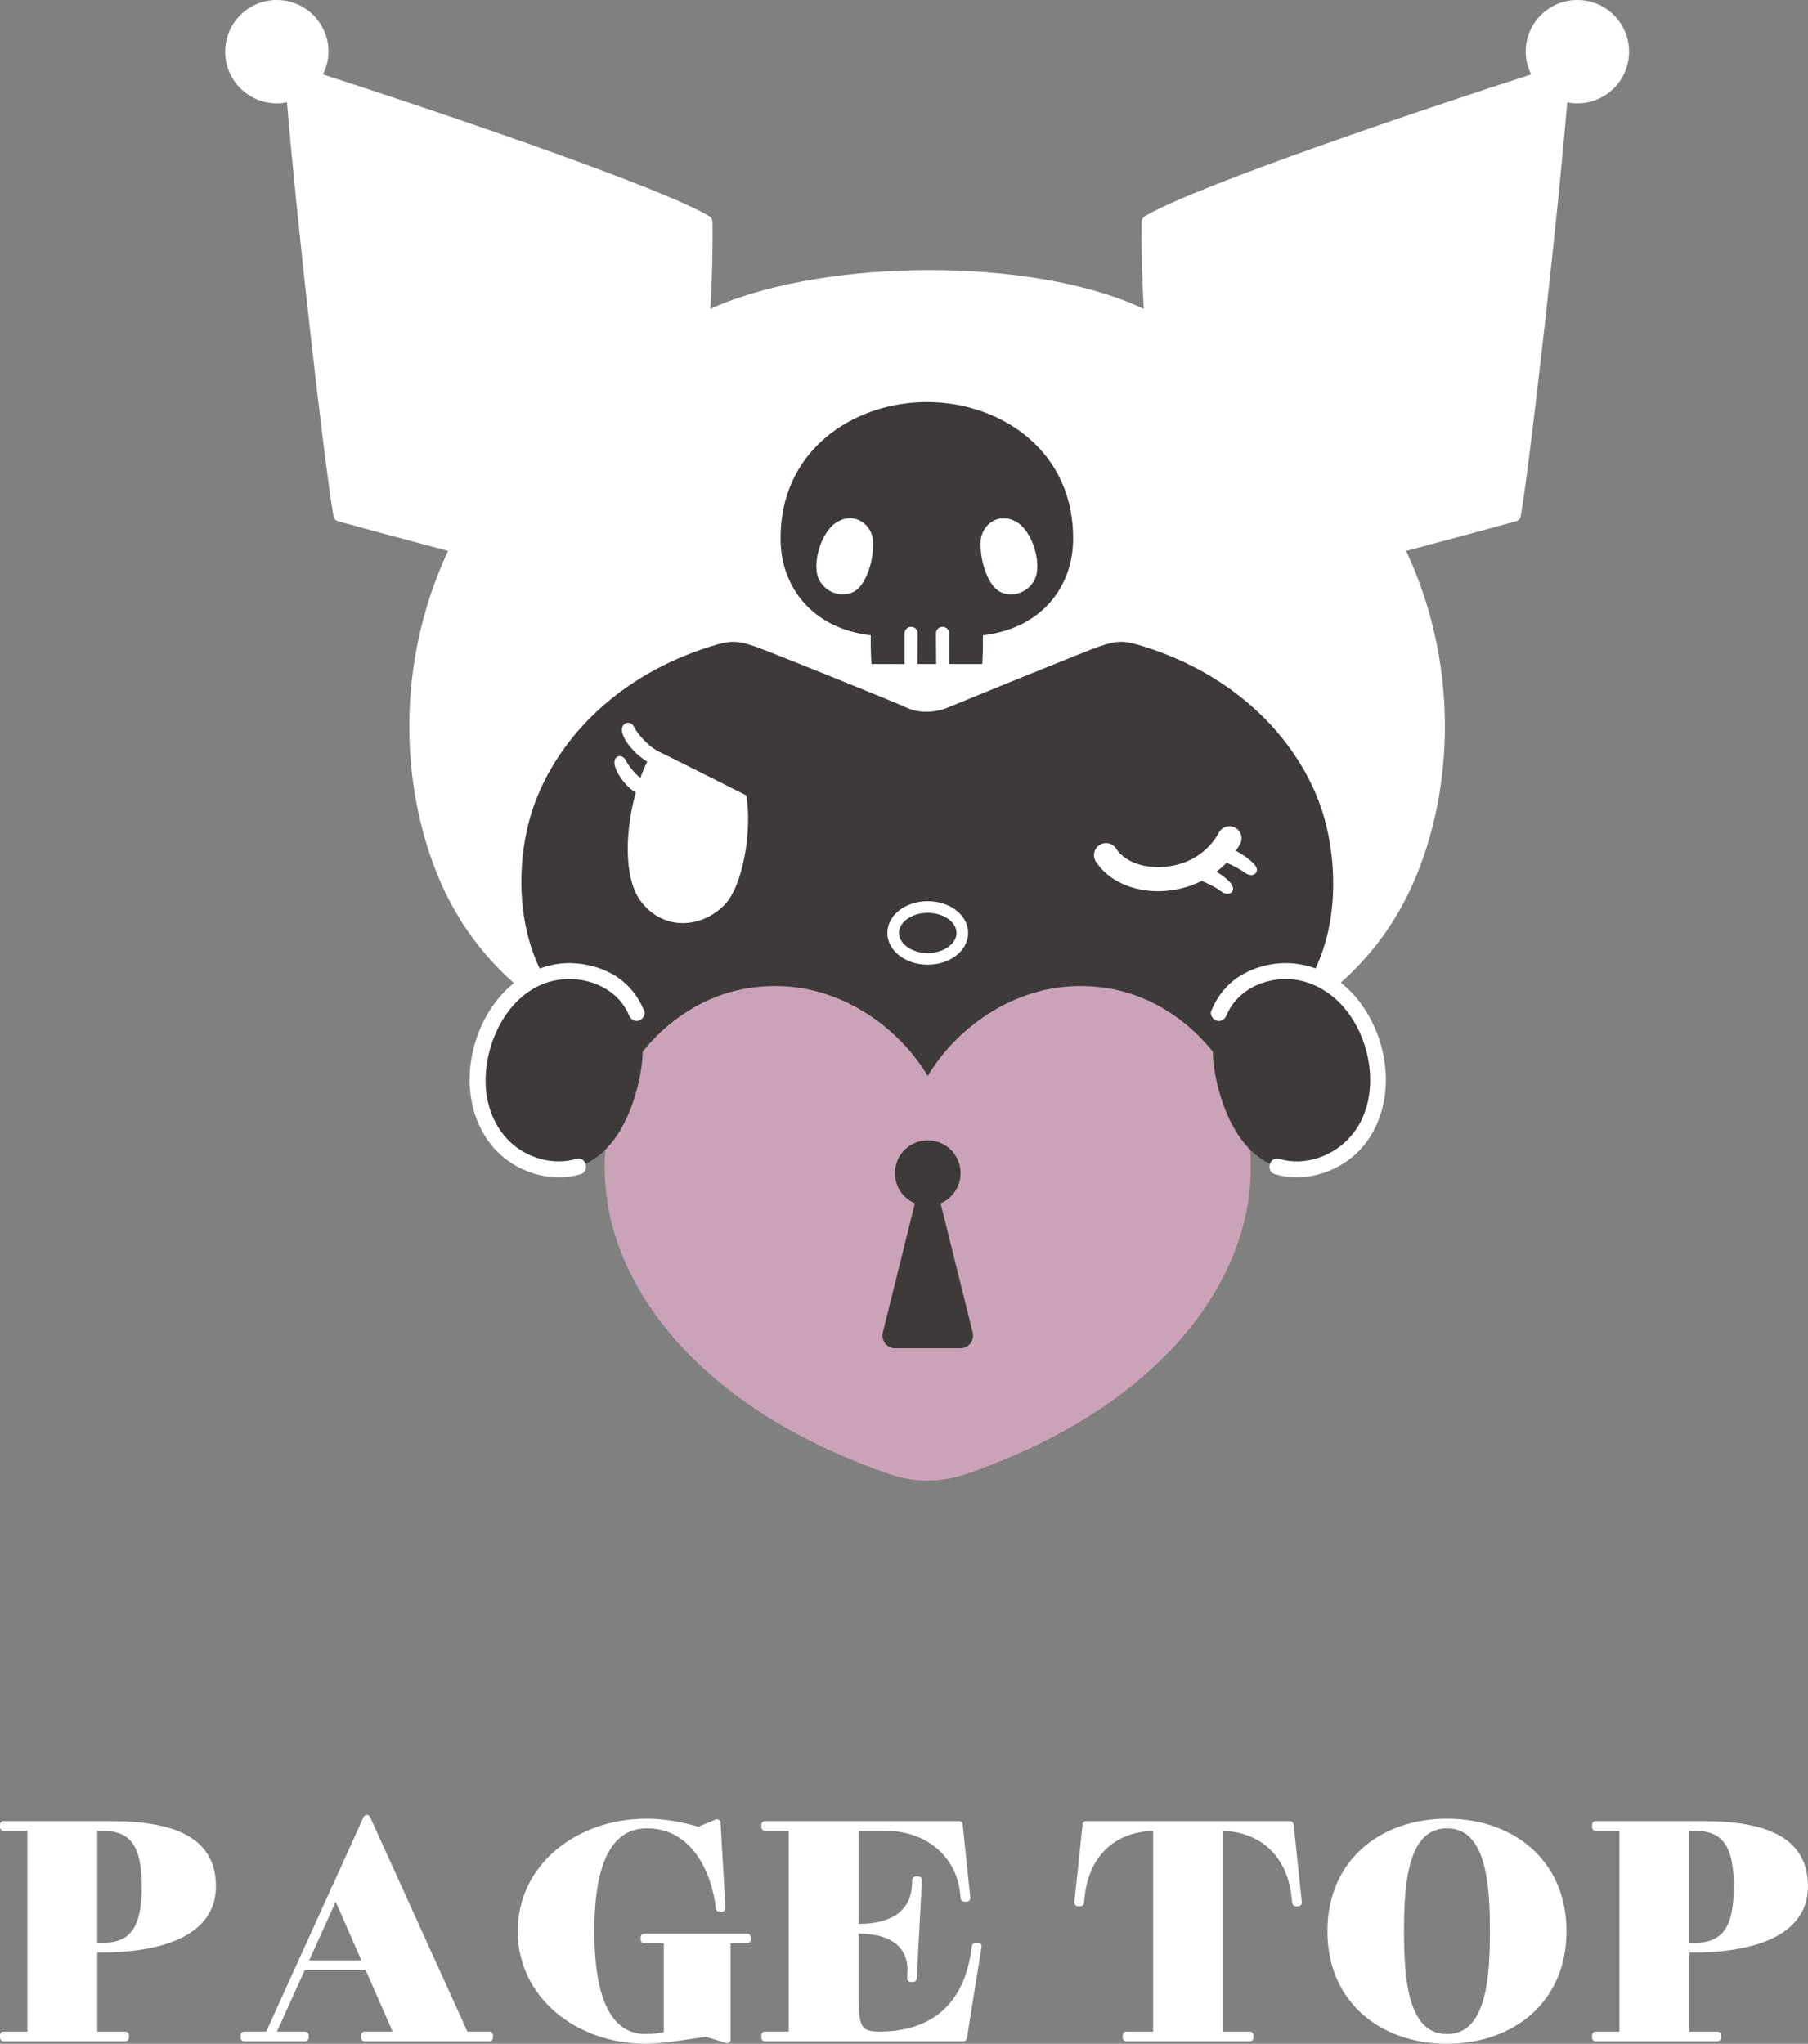 <?xml version="1.0" encoding="UTF-8"?>
<svg id="_レイヤー_1" xmlns="http://www.w3.org/2000/svg" version="1.1" viewBox="0 0 249.643 282.161">
  <rect x="0" y="0" width="249.643" height="282.161" fill="#808080" stroke="none"/>
  <!-- Generator: Adobe Illustrator 29.7.1, SVG Export Plug-In . SVG Version: 2.1.1 Build 8)  -->
  <defs>
    <style>
      .st0 {
        fill: #cba3b9;
      }

      .st1 {
        fill: #3e3a39;
      }

      .st2, .st3 {
        fill: #fff;
      }

      .st4 {
        fill: none;
        stroke-miterlimit: 10;
        stroke-width: 1.609px;
      }

      .st4, .st3 {
        stroke: #fff;
      }

      .st3 {
        stroke-linejoin: round;
      }
    </style>
  </defs>
  <g>
    <path class="st3" d="M.5,281.325v-.336h3.781v-28.733H.5v-.336h14.744c9.199,0,14.072,2.437,14.072,8.527,0,7.184-8.99,8.611-15.164,8.611h-1.219v11.931h4.369v.336H.5ZM12.934,268.723h1.219c4.285,0,5.922-2.521,5.922-8.275,0-5.713-1.637-8.191-5.922-8.191h-1.219v16.467Z"/>
    <path class="st3" d="M64.219,280.988h3.359v.336h-17.223v-.336h4.621l-4.162-9.494h-9.057l-4.297,9.494h4.662v.336h-8.402v-.336h3.361l9.1-20.06-.025-.062.1-.1,4.395-9.688,13.568,29.908ZM41.91,271.158h8.756l-4.307-9.827-4.449,9.827Z"/>
    <path class="st3" d="M88.955,267.463h14.199v.336h-2.773v13.778l-2.855-.882c-3.025.42-6.133.966-8.359.966-9.367,0-17.182-6.217-17.182-15.038,0-8.822,7.814-15.039,17.35-15.039,2.453,0,5.119.542,7.127,1.143l2.533-1.059.672,11.762h-.336c-.504-4.872-3.318-11.51-9.998-11.51-6.805,0-7.771,8.611-7.771,14.703,0,6.091.967,14.702,7.604,14.702,1.26,0,2.186-.168,2.982-.378v-13.148h-3.191v-.336Z"/>
    <path class="st3" d="M133.477,262.044h-.336l-.084-.756c-.588-5.461-5.084-9.032-10.797-9.032h-4.199v13.862h.461c5,0,7.688-2.1,7.898-5.797l.041-.756h.336l-.713,13.568h-.336l.041-.714c.211-3.697-2.268-5.966-7.268-5.966h-.461v9.704c0,3.907.629,4.831,3.359,4.831,7.184,0,12.014-3.739,13.148-11.426l.127-.841h.336l-2.018,12.603h-27.389v-.336h3.781v-28.733h-3.781v-.336h26.801l1.051,10.124Z"/>
    <path class="st3" d="M155.521,281.325v-.336h4.199v-28.733c-6.553,0-9.914,4.243-10.459,9.62l-.084.798h-.336l1.135-10.754h28.145l1.133,10.754h-.336l-.084-.798c-.545-5.377-4.074-9.62-10.459-9.62v28.733h4.201v.336h-17.055Z"/>
    <path class="st3" d="M215.795,266.623c0,9.577-7.182,15.038-16.004,15.038s-16.006-5.461-16.006-15.038c0-9.578,7.184-15.039,16.006-15.039s16.004,5.461,16.004,15.039ZM206.219,266.623c0-6.302-.42-14.703-6.428-14.703s-6.428,8.401-6.428,14.703c0,6.301.42,14.702,6.428,14.702s6.428-8.401,6.428-14.702Z"/>
    <path class="st3" d="M220.324,281.325v-.336h3.781v-28.733h-3.781v-.336h14.746c9.199,0,14.072,2.437,14.072,8.527,0,7.184-8.99,8.611-15.166,8.611h-1.217v11.931h4.367v.336h-16.803ZM232.76,268.723h1.217c4.285,0,5.924-2.521,5.924-8.275,0-5.713-1.639-8.191-5.924-8.191h-1.217v16.467Z"/>
  </g>
  <g>
    <path class="st2" d="M38.222,0c3.941,0,7.133,3.192,7.133,7.133,0,1.133-.287,2.189-.755,3.142,13.496,4.348,45.503,15.077,53.14,19.456.491.274.642.535.645,1.1.037,3.229-.05,7.851-.297,11.822.257-.117.498-.241.759-.358,15.692-6.638,43.254-6.725,58.328,0,.261.117.501.241.759.358-.247-3.971-.338-8.593-.301-11.822.007-.565.154-.826.645-1.1,7.637-4.378,39.644-15.107,53.14-19.456-.468-.953-.755-2.009-.755-3.142,0-3.941,3.195-7.133,7.133-7.133,3.941,0,7.139,3.192,7.139,7.133,0,3.944-3.199,7.136-7.139,7.136-.478,0-.949-.05-1.404-.14-1.16,14.446-5.077,49.397-6.411,57.111-.07.418-.314.632-.772.759-4.415,1.223-10.191,2.767-15.054,4.058,7.921,16.973,6.133,34.884.578,46.74-5.137,10.963-14.299,17.979-25.599,22.257.842-.481,1.718-.943,2.503-1.461,11.05-7.31,10.458-22.07,7.47-29.928-3.306-8.69-11.174-16.601-22.875-20.238-2.303-.715-3.199-.879-5.732-.013-1.761.602-18.43,7.413-19.743,7.961-1.878.779-3.944.742-5.485,0-1.283-.618-17.982-7.36-19.743-7.961-2.534-.866-3.429-.702-5.732.013-11.702,3.637-19.57,11.548-22.875,20.238-2.988,7.858-3.406,22.364,7.47,29.928.692.481,1.474.902,2.219,1.354-11.174-4.288-20.228-11.277-25.325-22.15-5.552-11.855-7.34-29.767.578-46.74-4.86-1.29-10.639-2.834-15.051-4.058-.461-.127-.702-.341-.775-.759-1.334-7.714-5.251-42.665-6.411-57.111-.455.09-.922.14-1.404.14-3.941,0-7.136-3.192-7.136-7.136,0-3.941,3.195-7.133,7.136-7.133"/>
    <path class="st1" d="M98.319,147.774c13.671,3.617,42.949,3.174,59.38,0,4.399-.849,8.624-1.971,12.616-3.401.025-.007.053-.018.078-.025.389-.142.772-.29,1.157-.435.892-.513,1.819-.998,2.651-1.55,11.7-7.736,11.073-23.368,7.91-31.684-3.5-9.205-11.831-17.582-24.221-21.432-2.438-.754-3.387-.931-6.069-.011-1.865.634-19.514,7.846-20.905,8.43-1.989.825-4.176.786-5.807,0-1.359-.655-19.04-7.796-20.905-8.43-2.683-.92-3.631-.743-6.069.011-12.39,3.85-20.721,12.227-24.221,21.432-3.164,8.317-3.606,23.679,7.91,31.684.733.51,1.561.959,2.35,1.437.453.173.906.354,1.37.52.007.004.014.007.021.007,4.031,1.451,8.306,2.587,12.754,3.447"/>
    <path class="st4" d="M128.1,132.384c-2.64,0-4.774-1.603-4.774-3.581,0-1.978,2.134-3.581,4.774-3.581,2.637,0,4.774,1.603,4.774,3.581,0,1.978-2.138,3.581-4.774,3.581"/>
    <path class="st2" d="M86.429,105.01c.446.899,1.554,2.109,1.992,2.385.29-.807.605-1.554.945-2.233-1.221-.74-3.068-2.445-3.45-4.038-.319-1.32,1.115-1.823,1.631-.764.58,1.186,2.222,2.785,3.075,3.21.032.014.05.043.074.06l3.235,1.6,8.985,4.516c.088.039.142.12.152.216.771,4.622-.428,12.351-3.075,15.009-1.699,1.716-3.964,2.608-6.2,2.46-2.077-.145-3.957-1.196-5.291-2.966-2.456-3.256-2.169-9.856-.697-15.136-.042-.011-.081-.011-.124-.028-.952-.425-2.382-2.134-2.771-3.535-.4-1.416.973-1.862,1.518-.754"/>
    <path class="st1" d="M128.53,140.814c.375,0,.75-.018,1.118-.05,1.391-.127,2.658-.488,3.794-1.005.722,1.915,2.353,3.443,3.861,3.854.421.113.849.166,1.278.166,1.554,0,3.068-.729,4.02-2,1.132-1.511,1.21-3.394.205-5.032-.81-1.331-2.506-2.389-4.558-2.913-.035-.499-.375-.934-.888-1.044-.626-.138-1.232.265-1.363.885-.311,1.462-1.189,2.53-2.286,3.298-.081.039-.141.099-.209.156-1.242.8-2.739,1.224-4.063,1.345-3.348.28-7.403-1.037-8.907-4.707-.244-.587-.913-.867-1.5-.626-.588.241-.871.913-.626,1.5,1.78,4.339,6.182,6.172,10.125,6.172"/>
    <path class="st2" d="M151.817,116.664c.188-.12.39-.2.597-.238.644-.118,1.323.152,1.697.735,1.085,1.684,3.463,2.66,6.208,2.548,3.487-.138,6.466-1.92,7.98-4.76.432-.809,1.44-1.111,2.245-.682.809.432,1.118,1.439.687,2.248-.178.332-.389.637-.592.945,1.163.634,2.021,1.28,2.571,1.891.92,1.016-.201,1.948-1.257,1.177-.679-.498-1.681-1.033-2.598-1.416-.426.452-.895.862-1.388,1.241.829.503,1.48,1.009,1.909,1.504,1.009,1.153-.15,2.07-1.314,1.177-.749-.571-1.661-1.001-2.627-1.418-1.649.826-3.5,1.329-5.481,1.412-3.914.16-7.413-1.397-9.134-4.067-.497-.77-.273-1.797.497-2.294"/>
    <path class="st0" d="M171.133,151.672c-1.334-3.932-4.53-8.2-8.38-11.031-4.034-2.969-8.586-4.555-13.841-4.505-9.354.089-17.068,6.098-20.813,12.418-3.744-6.321-11.456-12.33-20.813-12.418-5.255-.049-9.806,1.536-13.841,4.505-3.85,2.831-7.046,7.099-8.38,11.031-1.118,3.298-1.777,7.021-1.511,11.431.322,5.259,2.081,11.438,6.604,17.932,2.902,4.162,6.246,7.393,9.396,9.973,5.11,4.187,10.231,6.947,14.379,8.925,2.902,1.38,7.984,3.383,10.001,3.921,1.458.389,2.817.552,4.056.552h.219c1.239,0,2.598-.163,4.056-.552,2.017-.538,7.099-2.541,10.001-3.921,4.151-1.978,9.269-4.739,14.382-8.925,3.15-2.58,6.494-5.811,9.392-9.973,4.526-6.494,6.285-12.673,6.604-17.932.269-4.41-.393-8.133-1.511-11.431"/>
    <g>
      <path class="st1" d="M132.599,186.144l-8.998-0c-1.142-0-1.98-1.072-1.705-2.18l5.438-21.895,1.532 0,5.438,21.895c.275,1.108-.563,2.18-1.705,2.18Z"/>
      <circle class="st1" cx="128.1" cy="161.967" r="4.534"/>
    </g>
    <g>
      <path class="st1" d="M148.168,74.719c.248-12.507-10.045-19.212-20.192-19.212-10.147,0-20.443,6.705-20.192,19.212.12,6.17,4.196,12.022,12.451,12.988-.025,1.231.014,3.149.103,3.966,1.065,0,2.703,0,4.554.014.004-.187,0-4.239,0-4.239,0-.502.41-.913.916-.909.502,0,.909.41.909.916,0,0-.025,4.051-.032,4.221h2.579c-.004-.17-.032-4.221-.032-4.221,0-.506.407-.916.913-.916.506-.004.913.407.916.909,0,0-.004,4.037-.004,4.225h4.557c.085-.817.124-2.735.099-3.966,8.254-.966,12.33-6.818,12.454-12.988"/>
      <path class="st2" d="M115.741,71.976c-2.003,1.04-3.329,4.61-2.954,7.059.396,2.586,3.503,3.871,5.442,2.441,1.415-1.044,2.487-4.232,2.307-6.864-.134-2.002-2.271-3.952-4.794-2.636Z"/>
      <path class="st1" d="M143.621,76.174c-.251,2.112-1.989,3.783-4.268,3.86-2.136.068-3.619-1.057-4.156-3.19-.248-1.036.988-1.347,1.325-.373.529,1.493,1.659,1.966,2.775,1.938,1.183-.04,2.589-.737,2.925-2.553.217-1.058,1.503-.711,1.399.318"/>
      <path class="st2" d="M140.21,71.976c2.003,1.04,3.329,4.61,2.954,7.059-.396,2.586-3.503,3.871-5.442,2.441-1.415-1.044-2.487-4.232-2.307-6.864.134-2.002,2.271-3.952,4.794-2.636Z"/>
    </g>
    <g>
      <g>
        <path class="st1" d="M87.89,150.594c1.063-3.875,1.225-7.721.006-10.735-.781-1.932-2.128-3.523-4.169-4.562-.796-.407-1.681-.741-2.698-.966-4.815-1.066-9.435,1.162-12.284,5.453-.937,1.411-1.682,3.036-2.18,4.847-2.008,7.329.97,14.196,7.192,16.237,1.56.512,2.989.664,4.306.545.623-.056,1.219-.177,1.788-.356,3.983-1.256,6.648-5.39,8.038-10.463"/>
        <path class="st2" d="M88.956,139.567c-.769-1.854-1.923-3.408-3.579-4.564-1.696-1.184-3.773-1.825-5.821-1.997-3.83-.322-7.573,1.384-10.153,4.171-5.133,5.547-6.423,15.195-1.33,21.185,2.855,3.358,7.808,5.038,12.071,3.756,1.352-.406.776-2.53-.585-2.121-3.169.952-6.805-.115-9.17-2.382-2.074-1.988-3.165-4.799-3.322-7.641-.352-6.381,3.664-14.182,10.68-14.77,3.681-.308,7.617,1.4,9.089,4.947.227.548.729.939,1.353.768.518-.142.997-.801.768-1.353h0Z"/>
      </g>
      <g>
        <path class="st1" d="M168.31,150.594c-1.063-3.875-1.225-7.721-.006-10.735.781-1.932,2.128-3.523,4.169-4.562.796-.407,1.681-.741,2.698-.966,4.815-1.066,9.435,1.162,12.284,5.453.937,1.411,1.682,3.036,2.18,4.847,2.008,7.329-.97,14.196-7.192,16.237-1.56.512-2.989.664-4.306.545-.623-.056-1.219-.177-1.788-.356-3.983-1.256-6.648-5.39-8.038-10.463"/>
        <path class="st2" d="M169.365,140.151c1.295-3.12,4.542-4.866,7.827-4.979,3.242-.111,6.198,1.437,8.305,3.843,4.053,4.628,5.277,12.848,1.075,17.791-2.37,2.787-6.361,4.264-9.931,3.19-1.358-.408-1.939,1.714-.585,2.121,3.868,1.163,8.275-.121,11.195-2.839,2.572-2.394,3.891-5.842,4.082-9.305.43-7.789-4.849-16.573-13.237-16.993-2.28-.114-4.64.465-6.616,1.605-1.979,1.142-3.368,2.891-4.236,4.981-.228.549.246,1.209.768,1.353.633.174,1.124-.217,1.353-.768h0Z"/>
      </g>
    </g>
  </g>
</svg>